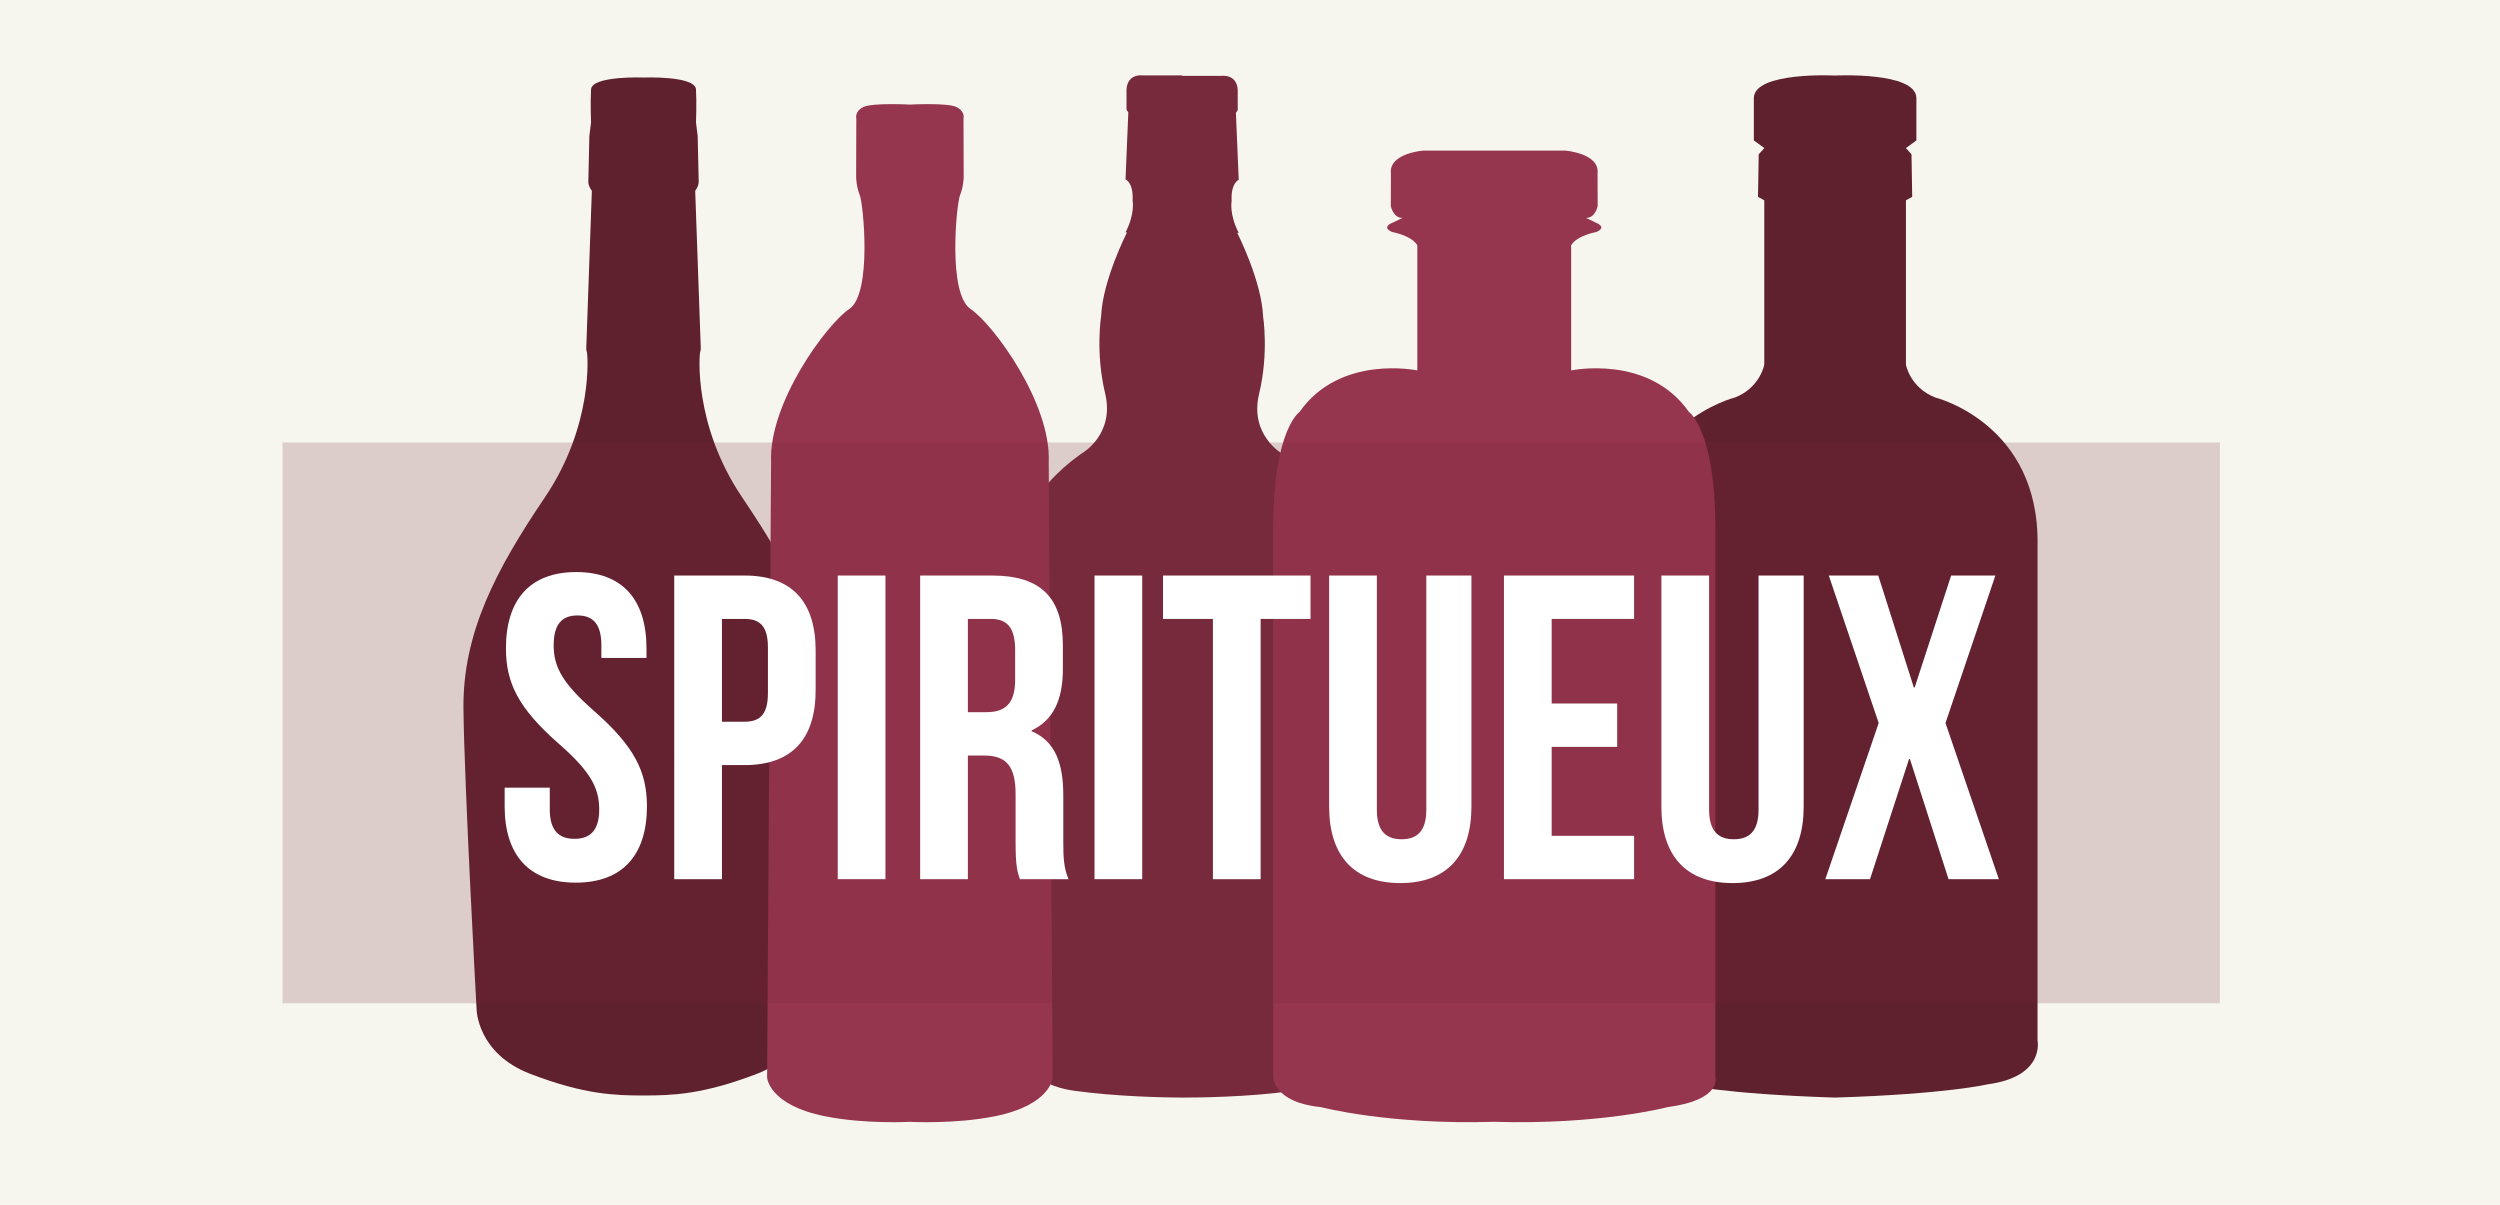 <?xml version="1.0" encoding="utf-8"?>
<!-- Generator: Adobe Illustrator 23.0.2, SVG Export Plug-In . SVG Version: 6.00 Build 0)  -->
<svg version="1.1" id="Calque_1" xmlns="http://www.w3.org/2000/svg" xmlns:xlink="http://www.w3.org/1999/xlink" x="0px" y="0px"
	 width="415px" height="200px" viewBox="0 0 415 200" style="enable-background:new 0 0 415 200;" xml:space="preserve">
<style type="text/css">
	.st0{fill:#F6F6EF;}
	.st1{fill:#60212E;}
	.st2{fill:#772A3C;}
	.st3{fill:#96354E;}
	.st4{opacity:0.2;fill:#772A3C;enable-background:new    ;}
	.st5{display:none;}
	.st6{display:inline;fill:#FFFFFF;}
	.st7{fill:#FFFFFF;}
</style>
<rect class="st0" width="415" height="200"/>
<g>
	<path class="st1" d="M123.188,82.545c-8.116-12.009-7.104-23.864-6.95-24.161c0.154-0.297,0.071-1.16,0.071-1.16l-0.907-25.552
		c0.742-0.973,0.577-1.782,0.577-1.782l-0.165-7.324c-0.014-0.019-0.28-2.24-0.28-2.24s0.132-3.17,0-5.48
		c-0.132-2.309-8.71-1.979-8.71-1.979s-8.578-0.33-8.71,1.979s0,5.48,0,5.48s-0.267,2.222-0.28,2.24l-0.165,7.324
		c0,0-0.165,0.808,0.577,1.782l-0.907,25.552c0,0-0.082,0.863,0.071,1.16c0.154,0.297,1.166,12.152-6.95,24.161
		s-13.659,22.5-13.527,35.103c0.132,12.603,2.177,49.818,2.177,49.818s0,7.39,8.974,10.821s14.032,3.563,18.739,3.563
		s9.766-0.132,18.739-3.563c8.974-3.431,8.974-10.821,8.974-10.821s2.045-37.215,2.177-49.818S131.304,94.554,123.188,82.545z"/>
	<path class="st1" d="M338.232,172.717V90.495c0.347-20.237-16.99-24.516-16.99-24.516c-4.163-1.619-4.857-5.435-4.857-5.435V33.252
		l1.041-0.578l-0.116-7.054l-0.925-1.041l1.735-1.272v-7.054c-0.116-4.394-13.492-3.715-13.492-3.715s-13.376-0.68-13.492,3.715
		v7.054l1.735,1.272l-0.925,1.041l-0.116,7.054l1.041,0.578v27.292c0,0-0.694,3.816-4.857,5.435c0,0-17.337,4.279-16.99,24.516
		v82.222c0,0-1.282,6.013,8.317,7.285c0,0,6.746,1.619,25.287,2.197c18.541-0.578,25.287-2.197,25.287-2.197
		C339.514,178.731,338.232,172.717,338.232,172.717z"/>
	<path class="st2" d="M222.534,168.559c-1.639-3.277-1.147-4.138-1.147-4.138l1.966-73.905c-0.492-8.685-10.57-15.24-10.57-15.24
		s-5.408-3.114-3.769-9.914s0.655-12.864,0.655-12.864c-0.246-5.899-4.288-13.847-4.288-13.847h0.246
		c-1.611-3.114-1.174-5.271-1.174-5.271c-0.164-3.032,1.174-3.523,1.174-3.523l-0.464-11.116l0.3-0.464V14.89
		c-0.191-2.677-2.704-2.294-2.704-2.294h-6.527v-0.078h-6.527c0,0-2.513-0.382-2.704,2.294V18.2l0.3,0.464l-0.464,11.116
		c0,0,1.338,0.492,1.174,3.523c0,0,0.437,2.158-1.174,5.271h0.246c0,0-4.042,7.948-4.288,13.847c0,0-0.983,6.063,0.655,12.864
		c1.639,6.801-3.769,9.914-3.769,9.914s-10.078,6.555-10.57,15.24l1.966,73.905c0,0,0.492,0.86-1.147,4.138
		c-1.639,3.277-0.492,7.169-0.492,7.169s1.762,4.424,8.808,5.408s15.212,1.133,17.985,1.141l0,0
		c2.54,0.002,10.938-0.08,17.985-1.063c7.046-0.983,8.808-5.408,8.808-5.408S224.173,171.837,222.534,168.559z"/>
	<path class="st3" d="M174.087,76.679c0.414-9.763-9.184-22.836-12.99-25.4c-3.806-2.565-2.317-17.458-1.737-18.864
		c0.579-1.407,0.611-2.979,0.611-2.979l-0.031-9.763c0,0,0.331-1.158-1.158-1.903c-1.489-0.745-7.737-0.41-7.737-0.41
		s-6.248-0.334-7.737,0.41c-1.489,0.745-1.158,1.903-1.158,1.903l-0.031,9.763c0,0,0.031,1.572,0.611,2.979
		c0.579,1.407,2.068,16.299-1.737,18.864c-3.806,2.565-13.403,15.637-12.99,25.4l-0.662,102.181c0,0,0.209,4.565,9.68,6.454
		c6.639,1.324,14.025,0.91,14.025,0.91s7.387,0.414,14.026-0.91c9.471-1.889,9.68-6.454,9.68-6.454L174.087,76.679z"/>
	<path class="st3" d="M280.364,68.384c-6.731-9.616-19.553-6.892-19.553-6.892V40.71c1.015-1.656,4.167-2.19,4.167-2.19
		c1.923-0.855-0.053-1.549-0.053-1.549l-1.656-0.801c1.549,0.053,1.946-1.977,1.946-1.977l-0.023-5.342
		c0.427-3.419-5.342-3.847-5.342-3.847h-11.005h-1.603h-11.005c0,0-5.77,0.427-5.342,3.847l-0.023,5.342c0,0,0.397,2.03,1.946,1.977
		l-1.656,0.801c0,0-1.977,0.694-0.053,1.549c0,0,3.152,0.534,4.167,2.19v20.782c0,0-12.822-2.725-19.553,6.892
		c0,0-4.274,2.885-4.381,18.698v91.675c0,0,0,4.248,7.907,5.022c0,0,11.303,2.981,28.795,2.441
		c17.492,0.541,28.795-2.441,28.795-2.441c9.141-1.211,7.907-5.022,7.907-5.022V87.082
		C284.638,71.269,280.364,68.384,280.364,68.384z"/>
</g>
<rect x="46.897" y="73.454" class="st4" width="321.606" height="93.093"/>
<g class="st5">
	<path class="st6" d="M86.112,129.275v6.697c0,8.064-4.032,12.673-11.809,12.673c-7.776,0-11.809-4.608-11.809-12.673v-26.211
		c0-8.064,4.032-12.673,11.809-12.673s11.809,4.608,11.809,12.673v4.896h-7.488v-5.4c0-3.601-1.584-4.969-4.104-4.969
		c-2.521,0-4.104,1.368-4.104,4.969v27.219c0,3.6,1.584,4.896,4.104,4.896c2.52,0,4.104-1.297,4.104-4.896v-7.201H86.112z"/>
	<path class="st6" d="M98.854,148.069h-7.92V97.665h7.92v21.602h9.001V97.665h8.064v50.404h-8.064v-21.602h-9.001V148.069z"/>
	<path class="st6" d="M147.311,148.069h-7.993l-1.368-9.145h-9.721l-1.368,9.145h-7.273l8.065-50.404h11.593L147.311,148.069z
		 M129.237,132.084h7.633l-3.745-25.49h-0.144L129.237,132.084z"/>
	<path class="st6" d="M167.686,133.452h0.144l5.329-35.787h11.017v50.404h-7.489v-36.147h-0.144l-5.329,36.147h-7.488l-5.761-35.644
		h-0.144v35.644h-6.913V97.665h11.017L167.686,133.452z"/>
	<path class="st6" d="M213.405,110.122v6.553c0,8.064-3.889,12.457-11.81,12.457h-3.744v18.938h-7.92V97.665h11.665
		C209.517,97.665,213.405,102.058,213.405,110.122z M197.852,104.865v17.065h3.744c2.521,0,3.889-1.151,3.889-4.752v-7.561
		c0-3.601-1.368-4.753-3.889-4.753L197.852,104.865L197.852,104.865z"/>
	<path class="st6" d="M241.774,148.069h-7.993l-1.368-9.145h-9.721l-1.368,9.145h-7.272l8.064-50.404h11.594L241.774,148.069z
		 M223.7,132.084h7.633l-3.744-25.49h-0.144L223.7,132.084z"/>
	<path class="st6" d="M257.254,119.987h11.089v15.985c0,8.064-4.032,12.673-11.81,12.673c-7.776,0-11.809-4.608-11.809-12.673
		v-26.211c0-8.064,4.032-12.673,11.809-12.673s11.81,4.608,11.81,12.673v4.896h-7.489v-5.4c0-3.601-1.584-4.969-4.104-4.969
		c-2.52,0-4.104,1.368-4.104,4.969v27.219c0,3.6,1.584,4.896,4.104,4.896c2.521,0,4.104-1.297,4.104-4.896v-9.289h-3.6
		L257.254,119.987L257.254,119.987z"/>
	<path class="st6" d="M280.653,111.563h-0.145v36.507h-7.128V97.665h9.937l7.992,30.171h0.145V97.665h7.057v50.404h-8.137
		L280.653,111.563z"/>
	<path class="st6" d="M312.116,118.907h10.873v7.2h-10.873v14.762h13.682v7.2h-21.603V97.665h21.603v7.2h-13.682V118.907z"/>
	<path class="st6" d="M341.349,97.089c7.705,0,11.665,4.608,11.665,12.673v1.584h-7.488v-2.088c0-3.601-1.44-4.969-3.961-4.969
		c-2.52,0-3.96,1.368-3.96,4.969c0,3.673,1.584,6.409,6.769,10.945c6.624,5.832,8.713,10.009,8.713,15.77
		c0,8.064-4.032,12.673-11.81,12.673c-7.776,0-11.809-4.608-11.809-12.673v-3.097h7.488v3.601c0,3.6,1.584,4.896,4.104,4.896
		s4.104-1.297,4.104-4.896c0-3.673-1.584-6.409-6.769-10.945c-6.625-5.832-8.713-10.009-8.713-15.77
		C329.684,101.697,333.644,97.089,341.349,97.089z"/>
</g>
<g>
	<path class="st7" d="M95.652,94.963c7.705,0,11.665,4.608,11.665,12.673v1.584h-7.489v-2.088c0-3.601-1.44-4.968-3.96-4.968
		c-2.521,0-3.96,1.367-3.96,4.968c0,3.673,1.584,6.409,6.769,10.945c6.625,5.832,8.713,10.009,8.713,15.77
		c0,8.064-4.033,12.673-11.809,12.673c-7.777,0-11.809-4.608-11.809-12.673v-3.097h7.489v3.601c0,3.6,1.584,4.896,4.104,4.896
		c2.521,0,4.104-1.297,4.104-4.896c0-3.673-1.584-6.409-6.769-10.945c-6.625-5.832-8.713-10.009-8.713-15.77
		C83.987,99.571,87.947,94.963,95.652,94.963z"/>
	<path class="st7" d="M135.397,107.996v6.553c0,8.064-3.889,12.457-11.809,12.457h-3.745v18.938h-7.92V95.539h11.665
		C131.508,95.539,135.397,99.931,135.397,107.996z M119.843,102.739v17.065h3.745c2.52,0,3.888-1.151,3.888-4.752v-7.561
		c0-3.601-1.368-4.753-3.888-4.753L119.843,102.739L119.843,102.739z"/>
	<path class="st7" d="M139.066,95.539h7.92v50.404h-7.92V95.539z"/>
	<path class="st7" d="M169.307,145.943c-0.432-1.296-0.72-2.088-0.72-6.192v-7.921c0-4.681-1.584-6.408-5.185-6.408h-2.736v20.521
		h-7.92V95.539h11.953c8.208,0,11.737,3.816,11.737,11.593v3.961c0,5.184-1.656,8.496-5.185,10.152v0.145
		c3.96,1.655,5.256,5.4,5.256,10.656v7.777c0,2.448,0.072,4.248,0.864,6.12H169.307z M160.666,102.739v15.481h3.096
		c2.953,0,4.752-1.296,4.752-5.328v-4.969c0-3.6-1.224-5.185-4.032-5.185L160.666,102.739L160.666,102.739z"/>
	<path class="st7" d="M181.689,95.539h7.92v50.404h-7.92V95.539z"/>
	<path class="st7" d="M193.064,95.539h24.483v7.2h-8.281v43.204h-7.921v-43.204h-8.281L193.064,95.539L193.064,95.539z"/>
	<path class="st7" d="M228.559,95.539v38.883c0,3.601,1.586,4.896,4.105,4.896s4.104-1.296,4.104-4.896V95.539h7.49v38.379
		c0,8.065-4.033,12.674-11.811,12.674c-7.775,0-11.809-4.608-11.809-12.674V95.539H228.559z"/>
	<path class="st7" d="M257.576,116.781h10.873v7.2h-10.873v14.762h13.682v7.2h-21.604V95.539h21.604v7.2h-13.682V116.781z"/>
	<path class="st7" d="M283.711,95.539v38.883c0,3.601,1.584,4.896,4.104,4.896c2.521,0,4.105-1.296,4.105-4.896V95.539h7.488v38.379
		c0,8.065-4.033,12.674-11.809,12.674c-7.777,0-11.809-4.608-11.809-12.674V95.539H283.711z"/>
	<path class="st7" d="M331.232,95.539l-8.281,24.482l8.857,25.922h-8.352l-6.41-19.945h-0.143l-6.48,19.945h-7.418l8.857-25.922
		l-8.281-24.482h8.209l5.904,18.577h0.145l6.049-18.577L331.232,95.539L331.232,95.539z"/>
</g>
</svg>

